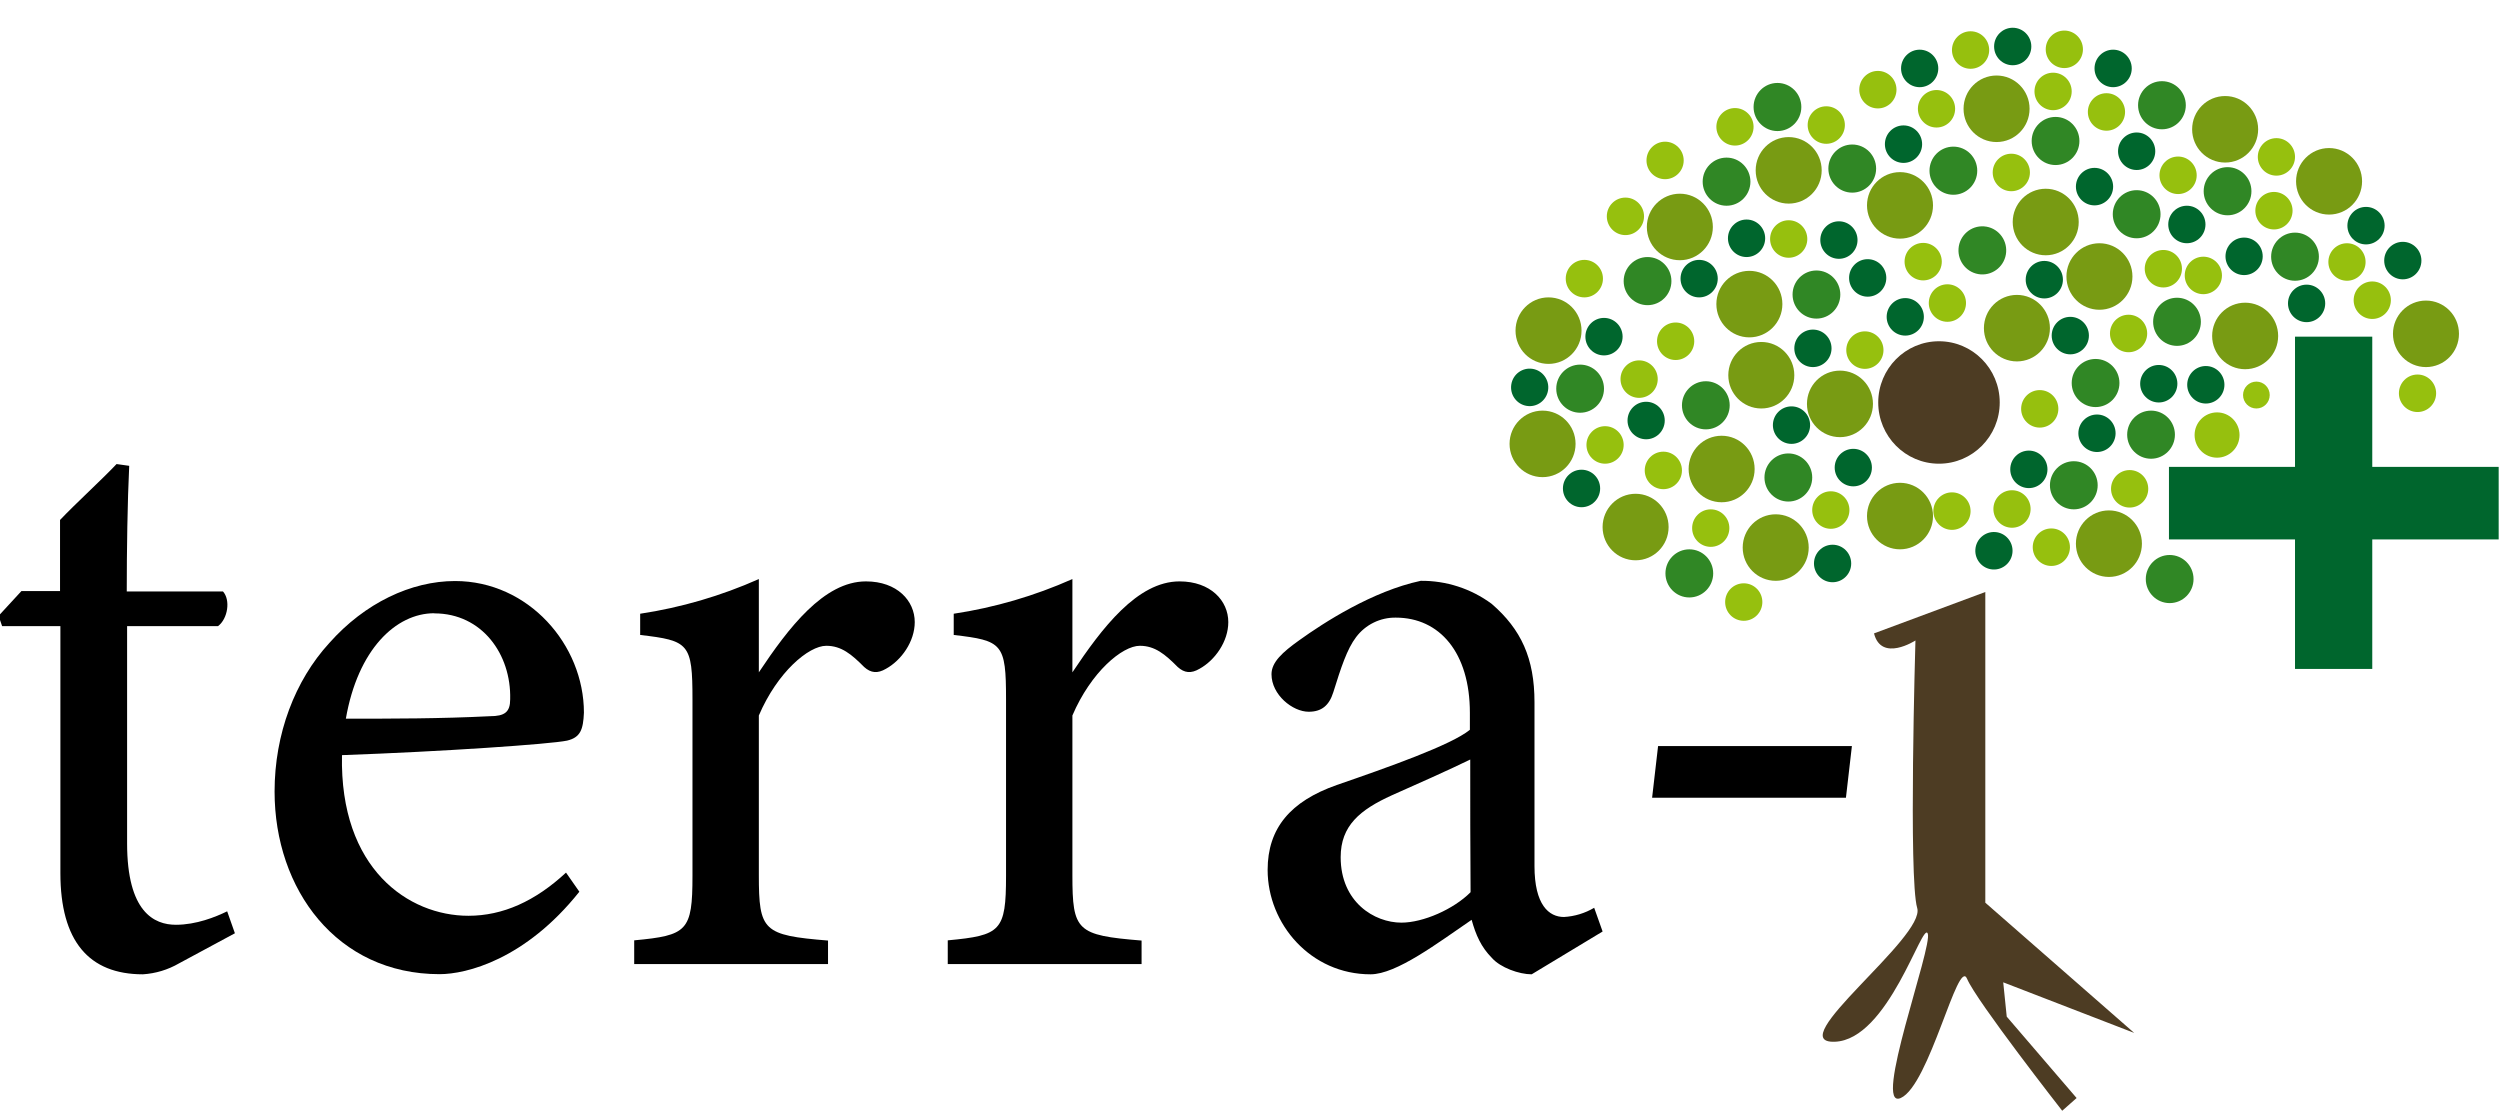 <svg width="225" height="100" viewBox="0 0 225 100" fill="none" xmlns="http://www.w3.org/2000/svg">
<g id="Terra i + 1" clip-path="url(#clip0_2290_15957)">
<path id="Vector" d="M224.88 42.019H195.206V48.548H224.88V42.019Z" fill="#00662D"/>
<path id="Vector_2" d="M213.504 30.299H206.551V60.204H213.504V30.299Z" fill="#00662D"/>
<path id="Vector_3" d="M139.367 32.751C141.008 32.751 142.338 31.411 142.338 29.758C142.338 28.105 141.008 26.764 139.367 26.764C137.727 26.764 136.397 28.105 136.397 29.758C136.397 31.411 137.727 32.751 139.367 32.751Z" fill="#789B13"/>
<path id="Vector_4" d="M138.83 42.943C140.471 42.943 141.801 41.602 141.801 39.949C141.801 38.296 140.471 36.956 138.83 36.956C137.19 36.956 135.86 38.296 135.86 39.949C135.86 41.602 137.19 42.943 138.83 42.943Z" fill="#789B13"/>
<path id="Vector_5" d="M147.204 50.427C148.844 50.427 150.174 49.086 150.174 47.433C150.174 45.78 148.844 44.44 147.204 44.44C145.563 44.44 144.233 45.78 144.233 47.433C144.233 49.086 145.563 50.427 147.204 50.427Z" fill="#789B13"/>
<path id="Vector_6" d="M158.518 36.764C160.158 36.764 161.488 35.424 161.488 33.77C161.488 32.117 160.158 30.777 158.518 30.777C156.877 30.777 155.547 32.117 155.547 33.77C155.547 35.424 156.877 36.764 158.518 36.764Z" fill="#789B13"/>
<path id="Vector_7" d="M165.596 39.344C167.237 39.344 168.567 38.003 168.567 36.35C168.567 34.697 167.237 33.356 165.596 33.356C163.956 33.356 162.626 34.697 162.626 36.35C162.626 38.003 163.956 39.344 165.596 39.344Z" fill="#789B13"/>
<path id="Vector_8" d="M174.508 41.733C177.527 41.733 179.975 39.266 179.975 36.223C179.975 33.18 177.527 30.713 174.508 30.713C171.488 30.713 169.041 33.18 169.041 36.223C169.041 39.266 171.488 41.733 174.508 41.733Z" fill="#4D3C23"/>
<path id="Vector_9" d="M157.443 30.363C159.084 30.363 160.414 29.023 160.414 27.37C160.414 25.716 159.084 24.376 157.443 24.376C155.803 24.376 154.473 25.716 154.473 27.37C154.473 29.023 155.803 30.363 157.443 30.363Z" fill="#789B13"/>
<path id="Vector_10" d="M179.69 12.784C181.331 12.784 182.661 11.443 182.661 9.79C182.661 8.137 181.331 6.796 179.69 6.796C178.05 6.796 176.72 8.137 176.72 9.79C176.72 11.443 178.05 12.784 179.69 12.784Z" fill="#789B13"/>
<path id="Vector_11" d="M171 21.478C172.641 21.478 173.971 20.138 173.971 18.484C173.971 16.831 172.641 15.491 171 15.491C169.36 15.491 168.03 16.831 168.03 18.484C168.03 20.138 169.36 21.478 171 21.478Z" fill="#789B13"/>
<path id="Vector_12" d="M184.114 22.975C185.755 22.975 187.085 21.634 187.085 19.981C187.085 18.328 185.755 16.987 184.114 16.987C182.474 16.987 181.144 18.328 181.144 19.981C181.144 21.634 182.474 22.975 184.114 22.975Z" fill="#789B13"/>
<path id="Vector_13" d="M181.523 32.528C183.163 32.528 184.493 31.188 184.493 29.535C184.493 27.881 183.163 26.541 181.523 26.541C179.882 26.541 178.552 27.881 178.552 29.535C178.552 31.188 179.882 32.528 181.523 32.528Z" fill="#789B13"/>
<path id="Vector_14" d="M189.803 51.924C191.443 51.924 192.773 50.584 192.773 48.93C192.773 47.277 191.443 45.937 189.803 45.937C188.162 45.937 186.832 47.277 186.832 48.93C186.832 50.584 188.162 51.924 189.803 51.924Z" fill="#789B13"/>
<path id="Vector_15" d="M171 49.439C172.641 49.439 173.971 48.099 173.971 46.446C173.971 44.792 172.641 43.452 171 43.452C169.36 43.452 168.03 44.792 168.03 46.446C168.03 48.099 169.36 49.439 171 49.439Z" fill="#789B13"/>
<path id="Vector_16" d="M159.814 52.274C161.454 52.274 162.784 50.934 162.784 49.28C162.784 47.627 161.454 46.287 159.814 46.287C158.173 46.287 156.843 47.627 156.843 49.28C156.843 50.934 158.173 52.274 159.814 52.274Z" fill="#789B13"/>
<path id="Vector_17" d="M154.947 45.204C156.587 45.204 157.917 43.864 157.917 42.21C157.917 40.557 156.587 39.217 154.947 39.217C153.306 39.217 151.976 40.557 151.976 42.21C151.976 43.864 153.306 45.204 154.947 45.204Z" fill="#789B13"/>
<path id="Vector_18" d="M218.338 33.038C219.978 33.038 221.308 31.698 221.308 30.044C221.308 28.391 219.978 27.051 218.338 27.051C216.697 27.051 215.367 28.391 215.367 30.044C215.367 31.698 216.697 33.038 218.338 33.038Z" fill="#789B13"/>
<path id="Vector_19" d="M202.064 33.229C203.704 33.229 205.034 31.889 205.034 30.235C205.034 28.582 203.704 27.242 202.064 27.242C200.423 27.242 199.093 28.582 199.093 30.235C199.093 31.889 200.423 33.229 202.064 33.229Z" fill="#789B13"/>
<path id="Vector_20" d="M209.616 19.312C211.257 19.312 212.587 17.972 212.587 16.318C212.587 14.665 211.257 13.325 209.616 13.325C207.975 13.325 206.646 14.665 206.646 16.318C206.646 17.972 207.975 19.312 209.616 19.312Z" fill="#789B13"/>
<path id="Vector_21" d="M200.263 14.63C201.904 14.63 203.233 13.29 203.233 11.637C203.233 9.983 201.904 8.643 200.263 8.643C198.622 8.643 197.292 9.983 197.292 11.637C197.292 13.29 198.622 14.63 200.263 14.63Z" fill="#789B13"/>
<path id="Vector_22" d="M160.982 18.325C162.623 18.325 163.952 16.985 163.952 15.332C163.952 13.678 162.623 12.338 160.982 12.338C159.341 12.338 158.011 13.678 158.011 15.332C158.011 16.985 159.341 18.325 160.982 18.325Z" fill="#789B13"/>
<path id="Vector_23" d="M151.186 23.42C152.827 23.42 154.157 22.08 154.157 20.427C154.157 18.773 152.827 17.433 151.186 17.433C149.546 17.433 148.216 18.773 148.216 20.427C148.216 22.08 149.546 23.42 151.186 23.42Z" fill="#789B13"/>
<path id="Vector_24" d="M188.949 27.879C190.59 27.879 191.92 26.539 191.92 24.885C191.92 23.232 190.59 21.892 188.949 21.892C187.309 21.892 185.979 23.232 185.979 24.885C185.979 26.539 187.309 27.879 188.949 27.879Z" fill="#789B13"/>
<path id="Vector_25" d="M152.924 26.765C153.849 26.765 154.598 26.009 154.598 25.077C154.598 24.144 153.849 23.389 152.924 23.389C151.999 23.389 151.249 24.144 151.249 25.077C151.249 26.009 151.999 26.765 152.924 26.765Z" fill="#00662D"/>
<path id="Vector_26" d="M157.19 23.134C158.115 23.134 158.865 22.378 158.865 21.446C158.865 20.514 158.115 19.758 157.19 19.758C156.265 19.758 155.515 20.514 155.515 21.446C155.515 22.378 156.265 23.134 157.19 23.134Z" fill="#00662D"/>
<path id="Vector_27" d="M165.502 23.293C166.427 23.293 167.177 22.537 167.177 21.605C167.177 20.673 166.427 19.917 165.502 19.917C164.577 19.917 163.827 20.673 163.827 21.605C163.827 22.537 164.577 23.293 165.502 23.293Z" fill="#00662D"/>
<path id="Vector_28" d="M168.092 26.701C169.017 26.701 169.767 25.945 169.767 25.013C169.767 24.08 169.017 23.325 168.092 23.325C167.167 23.325 166.417 24.08 166.417 25.013C166.417 25.945 167.167 26.701 168.092 26.701Z" fill="#00662D"/>
<path id="Vector_29" d="M171.473 30.204C172.398 30.204 173.148 29.448 173.148 28.516C173.148 27.584 172.398 26.828 171.473 26.828C170.548 26.828 169.799 27.584 169.799 28.516C169.799 29.448 170.548 30.204 171.473 30.204Z" fill="#00662D"/>
<path id="Vector_30" d="M163.163 33.038C164.088 33.038 164.838 32.283 164.838 31.351C164.838 30.418 164.088 29.663 163.163 29.663C162.238 29.663 161.488 30.418 161.488 31.351C161.488 32.283 162.238 33.038 163.163 33.038Z" fill="#00662D"/>
<path id="Vector_31" d="M167.839 33.198C168.764 33.198 169.514 32.442 169.514 31.51C169.514 30.578 168.764 29.822 167.839 29.822C166.914 29.822 166.165 30.578 166.165 31.51C166.165 32.442 166.914 33.198 167.839 33.198Z" fill="#96C00E"/>
<path id="Vector_32" d="M160.982 23.198C161.907 23.198 162.657 22.442 162.657 21.51C162.657 20.578 161.907 19.822 160.982 19.822C160.057 19.822 159.308 20.578 159.308 21.51C159.308 22.442 160.057 23.198 160.982 23.198Z" fill="#96C00E"/>
<path id="Vector_33" d="M149.858 16.127C150.783 16.127 151.533 15.372 151.533 14.439C151.533 13.507 150.783 12.752 149.858 12.752C148.933 12.752 148.184 13.507 148.184 14.439C148.184 15.372 148.933 16.127 149.858 16.127Z" fill="#96C00E"/>
<path id="Vector_34" d="M156.148 13.102C157.073 13.102 157.822 12.346 157.822 11.414C157.822 10.482 157.073 9.726 156.148 9.726C155.223 9.726 154.473 10.482 154.473 11.414C154.473 12.346 155.223 13.102 156.148 13.102Z" fill="#96C00E"/>
<path id="Vector_35" d="M180.554 22.687C180.638 21.494 179.746 20.458 178.562 20.373C177.378 20.289 176.351 21.187 176.267 22.38C176.183 23.573 177.074 24.609 178.258 24.694C179.442 24.779 180.47 23.88 180.554 22.687Z" fill="#308725"/>
<path id="Vector_36" d="M175.803 17.529C176.99 17.529 177.952 16.559 177.952 15.363C177.952 14.167 176.99 13.197 175.803 13.197C174.617 13.197 173.655 14.167 173.655 15.363C173.655 16.559 174.617 17.529 175.803 17.529Z" fill="#308725"/>
<path id="Vector_37" d="M184.999 14.854C186.186 14.854 187.148 13.884 187.148 12.688C187.148 11.492 186.186 10.523 184.999 10.523C183.813 10.523 182.85 11.492 182.85 12.688C182.85 13.884 183.813 14.854 184.999 14.854Z" fill="#308725"/>
<path id="Vector_38" d="M192.299 21.446C193.486 21.446 194.448 20.476 194.448 19.28C194.448 18.084 193.486 17.115 192.299 17.115C191.112 17.115 190.15 18.084 190.15 19.28C190.15 20.476 191.112 21.446 192.299 21.446Z" fill="#308725"/>
<path id="Vector_39" d="M195.931 31.128C197.117 31.128 198.079 30.158 198.079 28.962C198.079 27.766 197.117 26.796 195.931 26.796C194.744 26.796 193.782 27.766 193.782 28.962C193.782 30.158 194.744 31.128 195.931 31.128Z" fill="#308725"/>
<path id="Vector_40" d="M188.602 36.637C189.788 36.637 190.75 35.667 190.75 34.471C190.75 33.275 189.788 32.306 188.602 32.306C187.415 32.306 186.453 33.275 186.453 34.471C186.453 35.667 187.415 36.637 188.602 36.637Z" fill="#308725"/>
<path id="Vector_41" d="M159.971 11.796C161.158 11.796 162.12 10.826 162.12 9.63C162.12 8.434 161.158 7.465 159.971 7.465C158.784 7.465 157.822 8.434 157.822 9.63C157.822 10.826 158.784 11.796 159.971 11.796Z" fill="#308725"/>
<path id="Vector_42" d="M166.702 17.338C167.889 17.338 168.851 16.368 168.851 15.172C168.851 13.976 167.889 13.006 166.702 13.006C165.515 13.006 164.553 13.976 164.553 15.172C164.553 16.368 165.515 17.338 166.702 17.338Z" fill="#308725"/>
<path id="Vector_43" d="M155.389 18.516C156.575 18.516 157.538 17.546 157.538 16.35C157.538 15.154 156.575 14.185 155.389 14.185C154.202 14.185 153.24 15.154 153.24 16.35C153.24 17.546 154.202 18.516 155.389 18.516Z" fill="#308725"/>
<path id="Vector_44" d="M163.479 28.675C164.666 28.675 165.628 27.705 165.628 26.509C165.628 25.313 164.666 24.344 163.479 24.344C162.293 24.344 161.331 25.313 161.331 26.509C161.331 27.705 162.293 28.675 163.479 28.675Z" fill="#308725"/>
<path id="Vector_45" d="M148.279 27.465C149.466 27.465 150.428 26.495 150.428 25.299C150.428 24.103 149.466 23.134 148.279 23.134C147.092 23.134 146.13 24.103 146.13 25.299C146.13 26.495 147.092 27.465 148.279 27.465Z" fill="#308725"/>
<path id="Vector_46" d="M142.211 37.147C143.398 37.147 144.36 36.177 144.36 34.981C144.36 33.785 143.398 32.815 142.211 32.815C141.025 32.815 140.062 33.785 140.062 34.981C140.062 36.177 141.025 37.147 142.211 37.147Z" fill="#308725"/>
<path id="Vector_47" d="M153.525 38.643C154.711 38.643 155.673 37.674 155.673 36.478C155.673 35.282 154.711 34.312 153.525 34.312C152.338 34.312 151.376 35.282 151.376 36.478C151.376 37.674 152.338 38.643 153.525 38.643Z" fill="#308725"/>
<path id="Vector_48" d="M152.039 53.771C153.226 53.771 154.188 52.801 154.188 51.605C154.188 50.409 153.226 49.44 152.039 49.44C150.852 49.44 149.89 50.409 149.89 51.605C149.89 52.801 150.852 53.771 152.039 53.771Z" fill="#308725"/>
<path id="Vector_49" d="M160.951 45.14C162.138 45.14 163.1 44.17 163.1 42.974C163.1 41.778 162.138 40.809 160.951 40.809C159.765 40.809 158.802 41.778 158.802 42.974C158.802 44.17 159.765 45.14 160.951 45.14Z" fill="#308725"/>
<path id="Vector_50" d="M186.643 45.841C187.829 45.841 188.791 44.871 188.791 43.675C188.791 42.479 187.829 41.51 186.643 41.51C185.456 41.51 184.494 42.479 184.494 43.675C184.494 44.871 185.456 45.841 186.643 45.841Z" fill="#308725"/>
<path id="Vector_51" d="M195.27 54.28C196.457 54.28 197.419 53.311 197.419 52.115C197.419 50.919 196.457 49.949 195.27 49.949C194.083 49.949 193.121 50.919 193.121 52.115C193.121 53.311 194.083 54.28 195.27 54.28Z" fill="#308725"/>
<path id="Vector_52" d="M193.594 41.287C194.781 41.287 195.743 40.317 195.743 39.121C195.743 37.925 194.781 36.956 193.594 36.956C192.407 36.956 191.445 37.925 191.445 39.121C191.445 40.317 192.407 41.287 193.594 41.287Z" fill="#308725"/>
<path id="Vector_53" d="M206.551 25.268C207.738 25.268 208.7 24.298 208.7 23.102C208.7 21.906 207.738 20.936 206.551 20.936C205.364 20.936 204.402 21.906 204.402 23.102C204.402 24.298 205.364 25.268 206.551 25.268Z" fill="#308725"/>
<path id="Vector_54" d="M200.48 19.376C201.667 19.376 202.629 18.406 202.629 17.21C202.629 16.014 201.667 15.044 200.48 15.044C199.293 15.044 198.331 16.014 198.331 17.21C198.331 18.406 199.293 19.376 200.48 19.376Z" fill="#308725"/>
<path id="Vector_55" d="M194.574 11.637C195.761 11.637 196.723 10.667 196.723 9.471C196.723 8.275 195.761 7.306 194.574 7.306C193.388 7.306 192.426 8.275 192.426 9.471C192.426 10.667 193.388 11.637 194.574 11.637Z" fill="#308725"/>
<path id="Vector_56" d="M146.288 21.159C147.213 21.159 147.963 20.403 147.963 19.471C147.963 18.539 147.213 17.783 146.288 17.783C145.363 17.783 144.613 18.539 144.613 19.471C144.613 20.403 145.363 21.159 146.288 21.159Z" fill="#96C00E"/>
<path id="Vector_57" d="M142.591 26.765C143.516 26.765 144.266 26.009 144.266 25.077C144.266 24.144 143.516 23.389 142.591 23.389C141.666 23.389 140.916 24.144 140.916 25.077C140.916 26.009 141.666 26.765 142.591 26.765Z" fill="#96C00E"/>
<path id="Vector_58" d="M150.807 32.401C151.732 32.401 152.482 31.645 152.482 30.713C152.482 29.781 151.732 29.025 150.807 29.025C149.882 29.025 149.132 29.781 149.132 30.713C149.132 31.645 149.882 32.401 150.807 32.401Z" fill="#96C00E"/>
<path id="Vector_59" d="M147.521 35.808C148.446 35.808 149.196 35.053 149.196 34.12C149.196 33.188 148.446 32.433 147.521 32.433C146.596 32.433 145.846 33.188 145.846 34.12C145.846 35.053 146.596 35.808 147.521 35.808Z" fill="#96C00E"/>
<path id="Vector_60" d="M144.456 41.733C145.381 41.733 146.13 40.977 146.13 40.045C146.13 39.113 145.381 38.357 144.456 38.357C143.531 38.357 142.781 39.113 142.781 40.045C142.781 40.977 143.531 41.733 144.456 41.733Z" fill="#96C00E"/>
<path id="Vector_61" d="M149.701 44.026C150.626 44.026 151.376 43.27 151.376 42.338C151.376 41.406 150.626 40.65 149.701 40.65C148.776 40.65 148.026 41.406 148.026 42.338C148.026 43.27 148.776 44.026 149.701 44.026Z" fill="#96C00E"/>
<path id="Vector_62" d="M153.967 49.217C154.892 49.217 155.642 48.461 155.642 47.529C155.642 46.596 154.892 45.841 153.967 45.841C153.042 45.841 152.292 46.596 152.292 47.529C152.292 48.461 153.042 49.217 153.967 49.217Z" fill="#96C00E"/>
<path id="Vector_63" d="M156.938 55.872C157.863 55.872 158.612 55.117 158.612 54.184C158.612 53.252 157.863 52.497 156.938 52.497C156.013 52.497 155.263 53.252 155.263 54.184C155.263 55.117 156.013 55.872 156.938 55.872Z" fill="#96C00E"/>
<path id="Vector_64" d="M175.678 47.688C176.603 47.688 177.352 46.932 177.352 46C177.352 45.068 176.603 44.312 175.678 44.312C174.753 44.312 174.003 45.068 174.003 46C174.003 46.932 174.753 47.688 175.678 47.688Z" fill="#96C00E"/>
<path id="Vector_65" d="M181.08 47.497C182.005 47.497 182.755 46.741 182.755 45.809C182.755 44.877 182.005 44.121 181.08 44.121C180.155 44.121 179.406 44.877 179.406 45.809C179.406 46.741 180.155 47.497 181.08 47.497Z" fill="#96C00E"/>
<path id="Vector_66" d="M184.62 50.936C185.545 50.936 186.295 50.181 186.295 49.248C186.295 48.316 185.545 47.56 184.62 47.56C183.695 47.56 182.946 48.316 182.946 49.248C182.946 50.181 183.695 50.936 184.62 50.936Z" fill="#96C00E"/>
<path id="Vector_67" d="M191.668 45.681C192.593 45.681 193.342 44.926 193.342 43.994C193.342 43.061 192.593 42.306 191.668 42.306C190.743 42.306 189.993 43.061 189.993 43.994C189.993 44.926 190.743 45.681 191.668 45.681Z" fill="#96C00E"/>
<path id="Vector_68" d="M199.536 41.191C200.653 41.191 201.558 40.279 201.558 39.153C201.558 38.027 200.653 37.115 199.536 37.115C198.419 37.115 197.513 38.027 197.513 39.153C197.513 40.279 198.419 41.191 199.536 41.191Z" fill="#96C00E"/>
<path id="Vector_69" d="M203.075 36.764C203.738 36.764 204.275 36.222 204.275 35.554C204.275 34.886 203.738 34.344 203.075 34.344C202.411 34.344 201.874 34.886 201.874 35.554C201.874 36.222 202.411 36.764 203.075 36.764Z" fill="#96C00E"/>
<path id="Vector_70" d="M217.577 37.083C218.502 37.083 219.252 36.327 219.252 35.395C219.252 34.463 218.502 33.707 217.577 33.707C216.652 33.707 215.902 34.463 215.902 35.395C215.902 36.327 216.652 37.083 217.577 37.083Z" fill="#96C00E"/>
<path id="Vector_71" d="M213.503 28.707C214.428 28.707 215.178 27.951 215.178 27.019C215.178 26.087 214.428 25.331 213.503 25.331C212.578 25.331 211.829 26.087 211.829 27.019C211.829 27.951 212.578 28.707 213.503 28.707Z" fill="#96C00E"/>
<path id="Vector_72" d="M211.228 25.267C212.153 25.267 212.903 24.512 212.903 23.579C212.903 22.647 212.153 21.892 211.228 21.892C210.303 21.892 209.553 22.647 209.553 23.579C209.553 24.512 210.303 25.267 211.228 25.267Z" fill="#96C00E"/>
<path id="Vector_73" d="M204.656 20.65C205.581 20.65 206.331 19.895 206.331 18.962C206.331 18.03 205.581 17.274 204.656 17.274C203.731 17.274 202.981 18.03 202.981 18.962C202.981 19.895 203.731 20.65 204.656 20.65Z" fill="#96C00E"/>
<path id="Vector_74" d="M198.301 26.477C199.226 26.477 199.976 25.722 199.976 24.79C199.976 23.857 199.226 23.102 198.301 23.102C197.376 23.102 196.626 23.857 196.626 24.79C196.626 25.722 197.376 26.477 198.301 26.477Z" fill="#96C00E"/>
<path id="Vector_75" d="M194.701 25.872C195.626 25.872 196.376 25.117 196.376 24.184C196.376 23.252 195.626 22.497 194.701 22.497C193.776 22.497 193.026 23.252 193.026 24.184C193.026 25.117 193.776 25.872 194.701 25.872Z" fill="#96C00E"/>
<path id="Vector_76" d="M191.572 31.701C192.497 31.701 193.247 30.945 193.247 30.013C193.247 29.08 192.497 28.325 191.572 28.325C190.647 28.325 189.897 29.08 189.897 30.013C189.897 30.945 190.647 31.701 191.572 31.701Z" fill="#96C00E"/>
<path id="Vector_77" d="M183.577 38.484C184.502 38.484 185.252 37.728 185.252 36.796C185.252 35.864 184.502 35.108 183.577 35.108C182.652 35.108 181.902 35.864 181.902 36.796C181.902 37.728 182.652 38.484 183.577 38.484Z" fill="#96C00E"/>
<path id="Vector_78" d="M175.266 28.962C176.191 28.962 176.941 28.206 176.941 27.274C176.941 26.342 176.191 25.586 175.266 25.586C174.341 25.586 173.591 26.342 173.591 27.274C173.591 28.206 174.341 28.962 175.266 28.962Z" fill="#96C00E"/>
<path id="Vector_79" d="M173.086 25.236C174.011 25.236 174.761 24.48 174.761 23.548C174.761 22.616 174.011 21.86 173.086 21.86C172.161 21.86 171.411 22.616 171.411 23.548C171.411 24.48 172.161 25.236 173.086 25.236Z" fill="#96C00E"/>
<path id="Vector_80" d="M181.018 17.21C181.943 17.21 182.693 16.454 182.693 15.522C182.693 14.59 181.943 13.834 181.018 13.834C180.093 13.834 179.343 14.59 179.343 15.522C179.343 16.454 180.093 17.21 181.018 17.21Z" fill="#96C00E"/>
<path id="Vector_81" d="M196.028 17.465C196.953 17.465 197.703 16.709 197.703 15.777C197.703 14.845 196.953 14.089 196.028 14.089C195.103 14.089 194.353 14.845 194.353 15.777C194.353 16.709 195.103 17.465 196.028 17.465Z" fill="#96C00E"/>
<path id="Vector_82" d="M204.877 15.808C205.802 15.808 206.552 15.053 206.552 14.12C206.552 13.188 205.802 12.433 204.877 12.433C203.952 12.433 203.202 13.188 203.202 14.12C203.202 15.053 203.952 15.808 204.877 15.808Z" fill="#96C00E"/>
<path id="Vector_83" d="M189.581 11.764C190.506 11.764 191.256 11.009 191.256 10.077C191.256 9.144 190.506 8.389 189.581 8.389C188.656 8.389 187.907 9.144 187.907 10.077C187.907 11.009 188.656 11.764 189.581 11.764Z" fill="#96C00E"/>
<path id="Vector_84" d="M184.778 9.917C185.703 9.917 186.453 9.162 186.453 8.229C186.453 7.297 185.703 6.542 184.778 6.542C183.853 6.542 183.103 7.297 183.103 8.229C183.103 9.162 183.853 9.917 184.778 9.917Z" fill="#96C00E"/>
<path id="Vector_85" d="M185.79 6.127C186.715 6.127 187.465 5.372 187.465 4.439C187.465 3.507 186.715 2.751 185.79 2.751C184.865 2.751 184.115 3.507 184.115 4.439C184.115 5.372 184.865 6.127 185.79 6.127Z" fill="#96C00E"/>
<path id="Vector_86" d="M177.352 6.191C178.277 6.191 179.027 5.436 179.027 4.503C179.027 3.571 178.277 2.815 177.352 2.815C176.427 2.815 175.677 3.571 175.677 4.503C175.677 5.436 176.427 6.191 177.352 6.191Z" fill="#96C00E"/>
<path id="Vector_87" d="M174.286 11.477C175.211 11.477 175.961 10.722 175.961 9.789C175.961 8.857 175.211 8.102 174.286 8.102C173.361 8.102 172.611 8.857 172.611 9.789C172.611 10.722 173.361 11.477 174.286 11.477Z" fill="#96C00E"/>
<path id="Vector_88" d="M169.009 9.758C169.934 9.758 170.684 9.002 170.684 8.07C170.684 7.138 169.934 6.382 169.009 6.382C168.084 6.382 167.334 7.138 167.334 8.07C167.334 9.002 168.084 9.758 169.009 9.758Z" fill="#96C00E"/>
<path id="Vector_89" d="M164.364 12.942C165.289 12.942 166.039 12.187 166.039 11.254C166.039 10.322 165.289 9.566 164.364 9.566C163.439 9.566 162.689 10.322 162.689 11.254C162.689 12.187 163.439 12.942 164.364 12.942Z" fill="#96C00E"/>
<path id="Vector_90" d="M164.774 47.592C165.699 47.592 166.449 46.836 166.449 45.904C166.449 44.972 165.699 44.216 164.774 44.216C163.849 44.216 163.099 44.972 163.099 45.904C163.099 46.836 163.849 47.592 164.774 47.592Z" fill="#96C00E"/>
<path id="Vector_91" d="M148.152 39.535C149.077 39.535 149.827 38.779 149.827 37.847C149.827 36.915 149.077 36.159 148.152 36.159C147.227 36.159 146.477 36.915 146.477 37.847C146.477 38.779 147.227 39.535 148.152 39.535Z" fill="#00662D"/>
<path id="Vector_92" d="M144.36 31.987C145.285 31.987 146.035 31.231 146.035 30.299C146.035 29.367 145.285 28.611 144.36 28.611C143.435 28.611 142.685 29.367 142.685 30.299C142.685 31.231 143.435 31.987 144.36 31.987Z" fill="#00662D"/>
<path id="Vector_93" d="M142.338 45.65C143.263 45.65 144.013 44.894 144.013 43.962C144.013 43.03 143.263 42.274 142.338 42.274C141.413 42.274 140.663 43.03 140.663 43.962C140.663 44.894 141.413 45.65 142.338 45.65Z" fill="#00662D"/>
<path id="Vector_94" d="M139.324 35.135C139.473 34.214 138.852 33.347 137.939 33.198C137.026 33.049 136.166 33.673 136.018 34.594C135.87 35.514 136.49 36.381 137.403 36.53C138.316 36.68 139.176 36.055 139.324 35.135Z" fill="#00662D"/>
<path id="Vector_95" d="M164.933 52.401C165.858 52.401 166.608 51.645 166.608 50.713C166.608 49.781 165.858 49.025 164.933 49.025C164.008 49.025 163.258 49.781 163.258 50.713C163.258 51.645 164.008 52.401 164.933 52.401Z" fill="#00662D"/>
<path id="Vector_96" d="M166.797 43.771C167.722 43.771 168.472 43.015 168.472 42.083C168.472 41.151 167.722 40.395 166.797 40.395C165.872 40.395 165.122 41.151 165.122 42.083C165.122 43.015 165.872 43.771 166.797 43.771Z" fill="#00662D"/>
<path id="Vector_97" d="M161.235 39.949C162.16 39.949 162.91 39.193 162.91 38.261C162.91 37.329 162.16 36.573 161.235 36.573C160.31 36.573 159.56 37.329 159.56 38.261C159.56 39.193 160.31 39.949 161.235 39.949Z" fill="#00662D"/>
<path id="Vector_98" d="M181.125 49.688C181.19 48.758 180.495 47.95 179.573 47.885C178.65 47.819 177.849 48.519 177.783 49.449C177.718 50.379 178.413 51.186 179.335 51.252C180.258 51.318 181.059 50.617 181.125 49.688Z" fill="#00662D"/>
<path id="Vector_99" d="M182.598 43.93C183.523 43.93 184.272 43.174 184.272 42.242C184.272 41.31 183.523 40.554 182.598 40.554C181.673 40.554 180.923 41.31 180.923 42.242C180.923 43.174 181.673 43.93 182.598 43.93Z" fill="#00662D"/>
<path id="Vector_100" d="M188.728 40.681C189.653 40.681 190.403 39.926 190.403 38.994C190.403 38.061 189.653 37.306 188.728 37.306C187.803 37.306 187.053 38.061 187.053 38.994C187.053 39.926 187.803 40.681 188.728 40.681Z" fill="#00662D"/>
<path id="Vector_101" d="M194.29 36.223C195.215 36.223 195.964 35.467 195.964 34.535C195.964 33.603 195.215 32.847 194.29 32.847C193.365 32.847 192.615 33.603 192.615 34.535C192.615 35.467 193.365 36.223 194.29 36.223Z" fill="#00662D"/>
<path id="Vector_102" d="M186.327 31.891C187.252 31.891 188.002 31.136 188.002 30.203C188.002 29.271 187.252 28.516 186.327 28.516C185.402 28.516 184.652 29.271 184.652 30.203C184.652 31.136 185.402 31.891 186.327 31.891Z" fill="#00662D"/>
<path id="Vector_103" d="M183.988 26.86C184.913 26.86 185.663 26.104 185.663 25.172C185.663 24.24 184.913 23.484 183.988 23.484C183.063 23.484 182.313 24.24 182.313 25.172C182.313 26.104 183.063 26.86 183.988 26.86Z" fill="#00662D"/>
<path id="Vector_104" d="M171.316 14.662C172.241 14.662 172.991 13.907 172.991 12.975C172.991 12.042 172.241 11.287 171.316 11.287C170.391 11.287 169.641 12.042 169.641 12.975C169.641 13.907 170.391 14.662 171.316 14.662Z" fill="#00662D"/>
<path id="Vector_105" d="M172.77 7.847C173.695 7.847 174.445 7.091 174.445 6.159C174.445 5.227 173.695 4.471 172.77 4.471C171.845 4.471 171.095 5.227 171.095 6.159C171.095 7.091 171.845 7.847 172.77 7.847Z" fill="#00662D"/>
<path id="Vector_106" d="M181.144 5.872C182.069 5.872 182.819 5.117 182.819 4.184C182.819 3.252 182.069 2.497 181.144 2.497C180.219 2.497 179.469 3.252 179.469 4.184C179.469 5.117 180.219 5.872 181.144 5.872Z" fill="#00662D"/>
<path id="Vector_107" d="M190.182 7.847C191.107 7.847 191.857 7.091 191.857 6.159C191.857 5.227 191.107 4.471 190.182 4.471C189.257 4.471 188.507 5.227 188.507 6.159C188.507 7.091 189.257 7.847 190.182 7.847Z" fill="#00662D"/>
<path id="Vector_108" d="M188.507 18.484C189.432 18.484 190.182 17.729 190.182 16.796C190.182 15.864 189.432 15.108 188.507 15.108C187.582 15.108 186.832 15.864 186.832 16.796C186.832 17.729 187.582 18.484 188.507 18.484Z" fill="#00662D"/>
<path id="Vector_109" d="M192.299 15.3C193.224 15.3 193.974 14.544 193.974 13.612C193.974 12.68 193.224 11.924 192.299 11.924C191.374 11.924 190.624 12.68 190.624 13.612C190.624 14.544 191.374 15.3 192.299 15.3Z" fill="#00662D"/>
<path id="Vector_110" d="M201.969 24.758C202.894 24.758 203.644 24.002 203.644 23.07C203.644 22.138 202.894 21.382 201.969 21.382C201.044 21.382 200.294 22.138 200.294 23.07C200.294 24.002 201.044 24.758 201.969 24.758Z" fill="#00662D"/>
<path id="Vector_111" d="M216.252 25.14C217.177 25.14 217.927 24.385 217.927 23.453C217.927 22.52 217.177 21.765 216.252 21.765C215.327 21.765 214.578 22.52 214.578 23.453C214.578 24.385 215.327 25.14 216.252 25.14Z" fill="#00662D"/>
<path id="Vector_112" d="M212.941 21.997C213.866 21.997 214.616 21.241 214.616 20.309C214.616 19.377 213.866 18.621 212.941 18.621C212.016 18.621 211.266 19.377 211.266 20.309C211.266 21.241 212.016 21.997 212.941 21.997Z" fill="#00662D"/>
<path id="Vector_113" d="M210.754 41.096C211.679 41.096 212.429 40.34 212.429 39.408C212.429 38.475 211.679 37.72 210.754 37.72C209.829 37.72 209.079 38.475 209.079 39.408C209.079 40.34 209.829 41.096 210.754 41.096Z" fill="#00662D"/>
<path id="Vector_114" d="M208.416 50.363C209.341 50.363 210.091 49.607 210.091 48.675C210.091 47.743 209.341 46.987 208.416 46.987C207.491 46.987 206.741 47.743 206.741 48.675C206.741 49.607 207.491 50.363 208.416 50.363Z" fill="#00662D"/>
<path id="Vector_115" d="M207.594 28.994C208.519 28.994 209.269 28.238 209.269 27.306C209.269 26.373 208.519 25.618 207.594 25.618C206.669 25.618 205.919 26.373 205.919 27.306C205.919 28.238 206.669 28.994 207.594 28.994Z" fill="#00662D"/>
<path id="Vector_116" d="M198.524 36.318C199.449 36.318 200.199 35.562 200.199 34.63C200.199 33.698 199.449 32.942 198.524 32.942C197.599 32.942 196.849 33.698 196.849 34.63C196.849 35.562 197.599 36.318 198.524 36.318Z" fill="#00662D"/>
<path id="Vector_117" d="M196.818 21.891C197.743 21.891 198.493 21.136 198.493 20.203C198.493 19.271 197.743 18.516 196.818 18.516C195.893 18.516 195.143 19.271 195.143 20.203C195.143 21.136 195.893 21.891 196.818 21.891Z" fill="#00662D"/>
<path id="Vector_118" d="M168.661 57.006L178.678 53.28V81.242L192.077 92.962L180.29 88.408L180.606 91.497L186.895 98.822L185.599 99.968C185.599 99.968 177.857 90.064 177.035 88.089C176.214 86.115 173.654 97.675 171.063 98.822C168.471 99.968 173.97 85.159 173.496 84.013C173.022 82.866 169.957 93.599 165.122 93.758C160.287 93.917 173.338 84.331 172.548 81.72C171.758 79.108 172.39 57.643 172.39 57.643C172.39 57.643 169.325 59.631 168.661 57.006Z" fill="#4D3C23"/>
<path id="Vector_119" d="M16.116 86.701C15.121 87.278 14.007 87.616 12.861 87.688C7.995 87.688 5.435 84.695 5.435 78.58V56.351H0.189L-0.127 55.427L1.927 53.198H5.403V46.797C6.857 45.268 9.037 43.293 10.491 41.765L11.629 41.924C11.471 45.14 11.408 49.567 11.408 53.23H20.066C20.761 53.994 20.509 55.682 19.624 56.351H11.439V75.905C11.439 82.083 13.872 83.23 15.832 83.23C17.665 83.23 19.402 82.529 20.445 82.019L21.141 83.994L16.116 86.701Z" fill="black"/>
<path id="Vector_120" d="M52.142 80.255C47.275 86.369 41.966 87.675 39.565 87.675C30.305 87.675 24.712 80.032 24.712 71.242C24.712 66.051 26.545 61.242 29.642 57.866C32.834 54.267 37.005 52.293 40.955 52.293C47.56 52.293 52.553 58.026 52.553 64.14C52.489 65.669 52.237 66.369 51.036 66.656C49.519 66.975 39.817 67.643 30.779 67.962C30.558 78.216 36.784 82.42 42.156 82.42C45.253 82.42 48.16 81.115 50.941 78.535L52.142 80.255ZM39.09 55.191C35.614 55.191 32.202 58.471 31.127 64.681C35.362 64.681 39.628 64.681 44.084 64.459C45.442 64.459 45.916 64.076 45.916 62.93C46.017 58.866 43.363 55.204 39.097 55.204L39.09 55.191Z" fill="black"/>
<path id="Vector_121" d="M74.522 86.764H57.078V84.631C61.849 84.185 62.323 83.803 62.323 78.835V62.943C62.323 57.911 62.007 57.656 57.615 57.147V55.236C61.298 54.681 64.89 53.631 68.296 52.115V60.51C70.951 56.529 74.142 52.325 77.934 52.325C80.747 52.325 82.327 54.077 82.327 55.987C82.327 57.739 81.126 59.427 79.736 60.191C78.977 60.637 78.377 60.573 77.776 60.032C76.639 58.885 75.722 58.121 74.364 58.121C72.783 58.121 69.971 60.478 68.296 64.395V78.758C68.296 83.79 68.675 84.172 74.522 84.65V86.752V86.764Z" fill="black"/>
<path id="Vector_122" d="M102.742 86.764H85.298V84.631C90.07 84.185 90.543 83.803 90.543 78.835V62.943C90.543 57.911 90.228 57.656 85.835 57.147V55.236C89.518 54.681 93.11 53.631 96.516 52.115V60.51C99.171 56.529 102.362 52.325 106.154 52.325C108.967 52.325 110.547 54.077 110.547 55.987C110.547 57.739 109.346 59.427 107.956 60.191C107.197 60.637 106.597 60.573 105.996 60.032C104.859 58.885 103.942 58.121 102.584 58.121C101.003 58.121 98.191 60.478 96.516 64.395V78.758C96.516 83.79 96.895 84.172 102.742 84.65V86.752V86.764Z" fill="black"/>
<path id="Vector_123" d="M137.851 87.688C136.713 87.688 135.038 87.083 134.28 86.223C133.3 85.236 132.826 84.153 132.447 82.784C129.413 84.854 125.685 87.688 123.346 87.688C117.974 87.688 114.087 83.166 114.087 78.293C114.087 74.535 116.141 72.115 120.312 70.65C124.926 69.057 130.614 67.051 132.289 65.682V64.153C132.289 58.739 129.571 55.586 125.621 55.586C124.932 55.576 124.249 55.729 123.629 56.033C123.008 56.337 122.468 56.784 122.05 57.338C121.229 58.42 120.692 60.077 119.996 62.306C119.617 63.516 118.922 64.057 117.784 64.057C116.331 64.057 114.435 62.529 114.435 60.682C114.435 59.599 115.414 58.707 116.931 57.624C119.143 56.032 123.536 53.197 127.865 52.274C130.159 52.251 132.398 52.977 134.248 54.344C136.903 56.637 138.104 59.248 138.104 63.197V77.943C138.104 81.446 139.399 82.529 140.758 82.529C141.717 82.474 142.648 82.19 143.476 81.701L144.234 83.835L137.851 87.688ZM132.321 68.357C130.646 69.185 127.012 70.809 125.274 71.573C122.398 72.879 120.66 74.312 120.66 77.147C120.66 81.191 123.694 83.038 126.127 83.038C128.086 83.038 130.836 81.828 132.352 80.299C132.321 76.669 132.321 71.924 132.321 68.357Z" fill="black"/>
<path id="Vector_124" d="M166.134 71.796H148.69L149.227 67.147H166.671L166.134 71.796Z" fill="black"/>
</g>
<defs>
<clipPath id="clip0_2290_15957">
<rect width="225" height="100" fill="white"/>
</clipPath>
</defs>
</svg>

